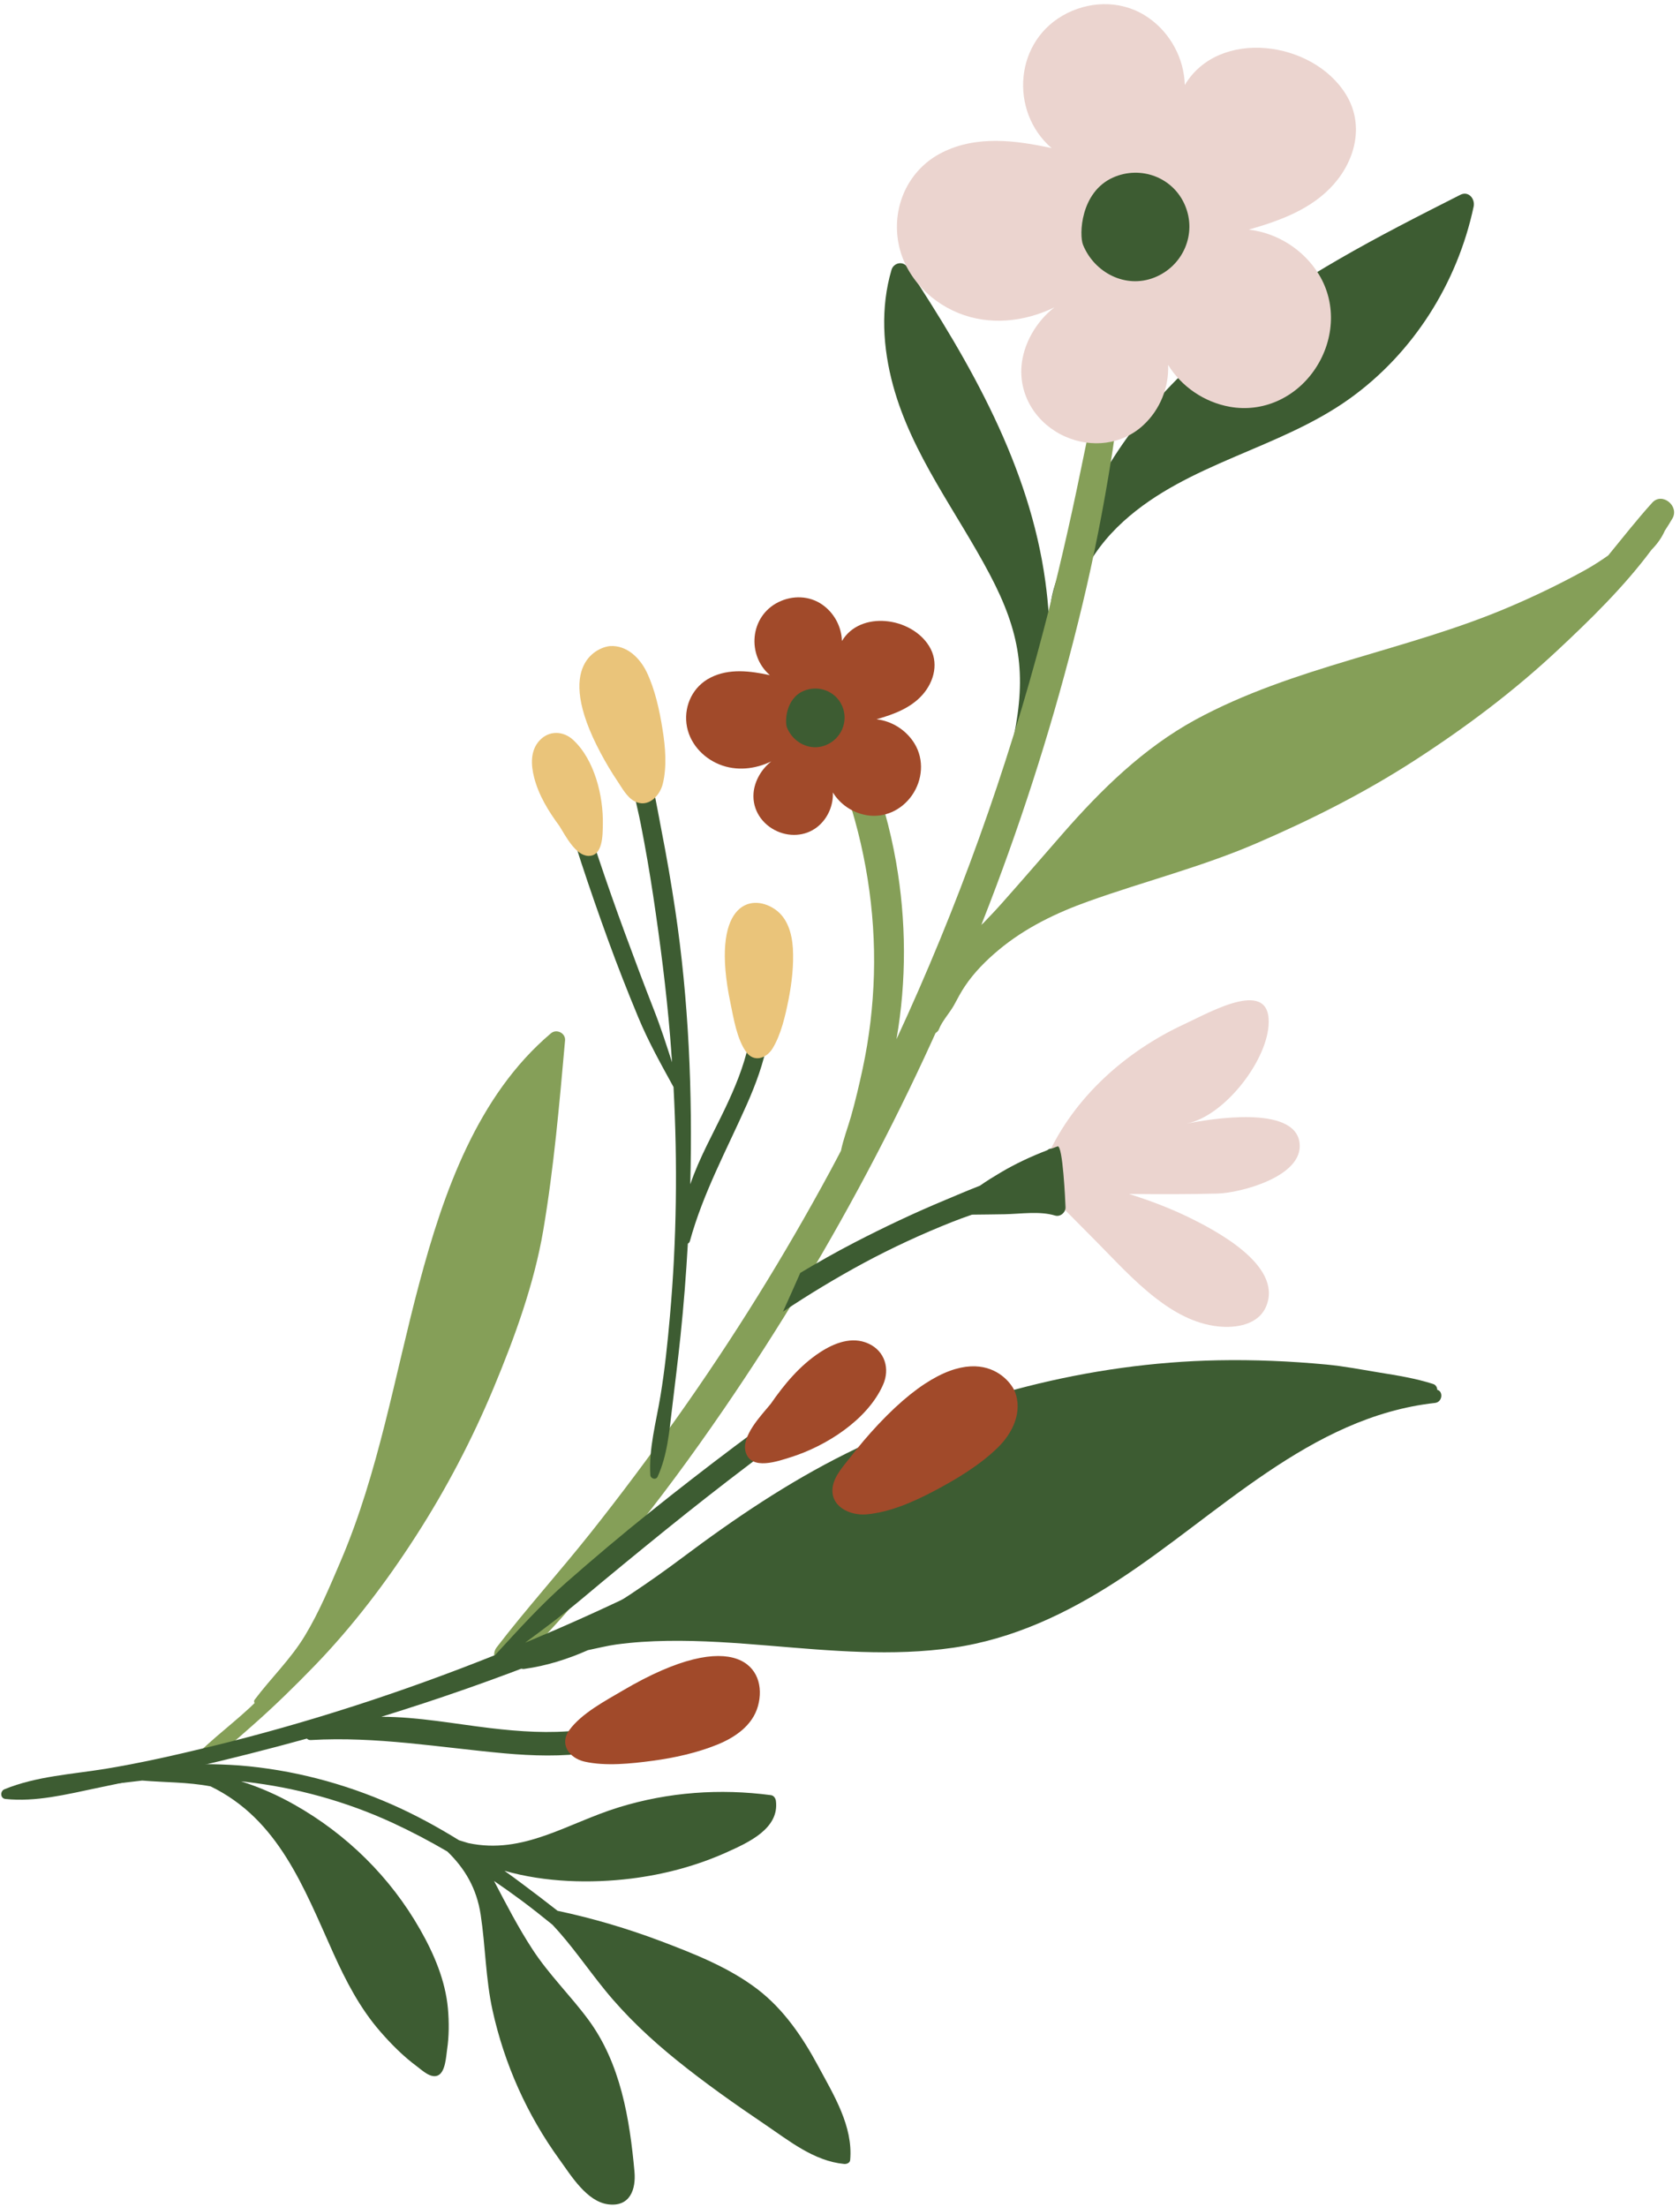 <?xml version="1.0" encoding="UTF-8" standalone="no"?><svg xmlns="http://www.w3.org/2000/svg" xmlns:xlink="http://www.w3.org/1999/xlink" fill="#000000" height="318.7" preserveAspectRatio="xMidYMid meet" version="1" viewBox="-0.2 -0.6 242.7 318.7" width="242.7" zoomAndPan="magnify"><g id="change1_1"><path d="M151.94,91.9c0.31,1.07,1.97,1.09,2.03-0.13c0.36-6.82,3.04-12.45,8.11-17.06 c9.31-8.47,22.55-10.47,32.68-17.73c9.22-6.6,15.58-16.7,17.93-27.75c0.23-1.11-0.73-2.3-1.92-1.7c-5.93,3-11.86,6.01-17.61,9.34 c-9.63,5.57-18.81,12-26.23,20.37c-3.49,3.94-6.54,8.22-8.94,12.92c-1.46,2.85-2.77,5.84-3.59,8.94 C152.06,82.93,150.67,87.52,151.94,91.9z" fill="#3d5c32"/></g><g id="change1_2"><path d="M128.82,55.08c2.73,10.01,9.22,18.26,13.99,27.32c4.37,8.29,5.27,14.34,3.45,23.34 c-0.52,2.55-0.3,5.92,2.28,3.53c1.2-1.11,1.55-4.69,1.87-6.28c1.32-6.46,1.3-13.07,0.41-19.59c-2.28-16.7-10.83-31.57-19.95-45.43 c-0.62-0.94-1.98-0.62-2.28,0.4C126.98,43.84,127.33,49.62,128.82,55.08z" fill="#3d5c32"/></g><g id="change2_2"><path d="M71.56,237.28c4.32-5.62,9.08-10.88,13.49-16.43c4.35-5.47,8.55-11.1,12.6-16.8 c8.09-11.4,15.47-23.29,22.11-35.58c0.52-0.96,1.02-1.92,1.53-2.89c0.34-1.67,0.98-3.32,1.44-4.92c0.65-2.28,1.19-4.59,1.69-6.91 c0.96-4.47,1.5-9.04,1.63-13.61c0.26-9.21-1.25-18.57-4.31-27.26c-1.76-4.99-4.03-9.72-6.34-14.46c-0.72-1.48,1.46-2.45,2.41-1.31 c6.22,7.47,9.77,17.29,11.44,26.77c1.48,8.44,1.53,17.15,0.06,25.59c8.83-19.03,15.96-38.85,21.27-59.14 c1.97-7.54,3.74-15.15,5.3-22.79c1.6-7.81,3.32-15.61,4.45-23.5c0.21-1.46,2.36-1.06,2.24,0.38c-0.61,7.07-1.09,14.18-2.22,21.19 c-1.13,7.09-2.5,14.13-4.18,21.11c-3.31,13.81-7.48,27.41-12.47,40.71c-10.01,26.66-23.29,52.08-39.4,75.56 c-4.51,6.57-9.23,13.01-14.28,19.19c-5.05,6.17-10.03,12.41-15.89,17.83C72.5,241.46,70.31,238.9,71.56,237.28z" fill="#859f58"/></g><g><g id="change1_8"><path d="M90.58,108.63c0.15,3.28,1.17,6.61,1.8,9.84c0.67,3.41,1.26,6.83,1.78,10.27 c1.01,6.76,1.89,13.54,2.45,20.35c0.1,1.23,0.19,2.47,0.27,3.71c-0.81-2.51-1.61-5.01-2.58-7.48c-1.45-3.71-2.85-7.43-4.22-11.16 c-1.34-3.64-2.63-7.3-3.86-10.98c-0.65-1.94-1.28-3.88-1.91-5.82c-0.55-1.73-0.93-3.93-1.99-5.42c-0.57-0.8-1.75-0.45-1.79,0.53 c-0.07,1.83,0.83,3.86,1.37,5.6c0.6,1.95,1.22,3.9,1.85,5.84c1.24,3.78,2.55,7.54,3.91,11.28c1.36,3.74,2.82,7.45,4.35,11.13 c1.46,3.52,3.27,6.74,5.09,10.06c0.59,11.02,0.46,22.1-0.52,33.09c-0.34,3.86-0.74,7.72-1.37,11.54c-0.62,3.75-1.7,7.6-1.46,11.4 c0.03,0.53,0.81,0.77,1.05,0.24c1.41-3.08,1.69-6.54,2.09-9.88c0.42-3.48,0.85-6.96,1.22-10.45c0.46-4.43,0.81-8.88,1.06-13.33 c0.14-0.07,0.25-0.19,0.3-0.38c1.92-6.97,5.33-13.19,8.24-19.76c1.27-2.87,2.38-5.86,2.96-8.96c0.29-1.52,0.45-3.09,0.44-4.65 c-0.01-1.35-0.03-3.22-0.85-4.34c-0.52-0.71-1.76-0.66-1.96,0.32c-0.28,1.38,0.18,2.93,0.18,4.35c0,1.58-0.21,3.15-0.55,4.7 c-0.7,3.19-1.96,6.22-3.36,9.16c-1.7,3.58-3.76,7.2-5.05,11c0.34-13.22-0.22-26.58-2.18-39.66c-0.58-3.85-1.24-7.69-1.99-11.51 c-0.73-3.7-1.29-7.76-2.84-11.21C92.06,107.08,90.53,107.66,90.58,108.63z" fill="#3d5c32"/></g><g id="change3_1"><path d="M77.74,106.34c-1.35,1.46-1.24,3.53-0.78,5.33c0.66,2.58,2.08,4.89,3.66,7.02 c0.01,0.02,0.03,0.05,0.04,0.07c0.82,1.31,2.28,4.18,4.12,4.24c2.14,0.07,2.08-3.06,2.11-4.52c0.09-4.07-1.18-9.35-4.28-12.22 C81.16,104.92,79.11,104.86,77.74,106.34z" fill="#eac47a"/></g><g id="change3_2"><path d="M87.93,92.7c-1.42,0.09-8.35,2.35-1.35,15.46c0.74,1.39,1.55,2.75,2.43,4.06c0.65,0.97,1.35,2.29,2.42,2.87 c1.97,1.07,3.7-0.74,4.13-2.54c0.6-2.49,0.36-5.28-0.04-7.78c-0.44-2.77-1.08-5.76-2.29-8.3C92.25,94.43,90.36,92.55,87.93,92.7z" fill="#eac47a"/></g><g id="change3_3"><path d="M111.74,130.7c-3.61-2.46-9.38-0.65-6.41,13.59c0.46,2.21,0.92,5.12,2.24,6.99 c1.12,1.59,2.93,0.99,3.83-0.46c1.25-2.03,1.87-4.83,2.33-7.14c0.47-2.4,0.75-4.92,0.61-7.37 C114.2,134.2,113.58,131.95,111.74,130.7z" fill="#eac47a"/></g></g><g id="change1_3"><path d="M75.53,240.41c3.21-0.44,6.27-1.41,9.21-2.71c1.37-0.28,2.73-0.63,4.1-0.82c2.42-0.33,4.87-0.48,7.32-0.52 c4.97-0.08,9.94,0.29,14.89,0.7c8.8,0.73,17.65,1.56,26.45,0.29c8.62-1.24,16.49-4.98,23.74-9.69 c14.54-9.43,27.77-23.66,45.86-25.66c1.09-0.12,1.23-1.67,0.33-1.9c-0.01-0.36-0.21-0.72-0.6-0.84c-2.51-0.81-5.15-1.23-7.75-1.65 c-2.57-0.42-5.11-0.92-7.7-1.16c-5.19-0.49-10.41-0.71-15.63-0.61c-18.54,0.36-37.13,5.23-53.71,13.46 c-8.41,4.18-16.11,9.38-23.61,15c-4.9,3.67-9.92,7.03-15.18,10.04c-1,0.28-1.95,0.68-2.82,1.28c-0.2,0.14-0.35,0.32-0.46,0.52 c-1.7,0.9-3.42,1.77-5.17,2.59C73.78,239.22,74.61,240.54,75.53,240.41z" fill="#3d5c32"/></g><g><g id="change2_1"><path d="M153.34,119.77c-2.94,3.36-5.85,6.74-8.82,10.08c-0.86,0.97-1.76,1.91-2.66,2.85 c-1.87,1.5-3.56,3.2-5.02,5.13c-1.13,1.48-2.19,3.1-2.87,4.84c-0.71,1.79-0.39,3.19-0.53,5.04c-0.1,1.25,1.64,1.31,2.02,0.29 c0.43-1.13,1.57-2.37,2.18-3.48c0.5-0.92,0.97-1.84,1.56-2.71c1.33-1.98,3.02-3.68,4.85-5.21c3.84-3.21,8.36-5.39,13.05-7.06 c8.07-2.88,16.3-4.95,24.19-8.35c7.96-3.43,15.64-7.3,22.92-12.01c7.27-4.7,14.17-9.87,20.5-15.78c4.73-4.41,9.71-9.26,13.67-14.6 c0.79-0.8,1.46-1.7,1.92-2.75c0.38-0.58,0.75-1.17,1.1-1.77c1.05-1.79-1.48-3.87-2.91-2.29c-2.22,2.45-4.26,5.06-6.36,7.62 c-1.09,0.77-2.22,1.5-3.43,2.17c-3.54,1.95-7.21,3.72-10.93,5.3c-14.77,6.3-31.1,8.55-45.3,16.27 C164.99,107.44,158.9,113.41,153.34,119.77z" fill="#859f58"/></g></g><g id="change2_3"><path d="M78.28,177.08c1.54-9.1,2.33-18.24,3.15-27.42c0.1-1.07-1.23-1.73-2.04-1.04 c-10.63,8.98-15.53,23.02-19.01,36.06c-3.59,13.44-5.87,27.31-11.37,40.17c-1.56,3.64-3.1,7.35-5.15,10.74 c-2.07,3.43-4.9,6.11-7.29,9.29c-0.1,0.14-0.07,0.32,0.01,0.46c-0.23,0.22-0.46,0.45-0.7,0.67c-3.16,2.93-6.73,5.45-9.47,8.76 c-0.26,0.31,0.15,0.7,0.47,0.56c3.67-1.57,6.65-4.33,9.63-6.96c3.02-2.67,5.9-5.49,8.7-8.38c5.52-5.7,10.37-12.08,14.66-18.75 c4.38-6.79,8.14-13.97,11.25-21.43C74.14,192.57,76.96,184.83,78.28,177.08z" fill="#859f58"/></g><g id="change4_1"><path d="M171.28,175.07c-2.71-1.3-5.52-2.35-8.38-3.25c4.28,0.04,8.56,0.06,12.83-0.06 c3.27-0.09,12.41-2.46,11.81-7.31c-0.68-5.56-13.05-3.43-16.32-2.79c5.35-1.05,11.35-8.7,11.83-14.02c0.65-7.3-8.32-2.12-12.1-0.37 c-8.49,3.92-16.02,10.59-19.89,19.21c-0.07,0.16-0.11,0.32-0.13,0.48c-1.26-0.43-2.62,1.11-1.95,2.36 c-0.48,0.82-0.22,2.12,0.93,2.39c0.58,0.14,1.16,0.28,1.75,0.41c2.15,2.17,4.3,4.33,6.44,6.49c2.77,2.8,5.47,5.77,8.58,8.19 c2.67,2.08,5.67,3.78,9.09,4.15c2.59,0.28,5.89-0.23,6.98-2.98C185.1,182.08,175.31,177.02,171.28,175.07z" fill="#ebd4cf"/></g><g id="change1_4"><path d="M152.58,164.95c-0.28,0.1-0.56,0.2-0.84,0.31c-0.24,0-0.47,0.08-0.64,0.24c-2.36,0.91-4.63,1.96-6.82,3.27 c-0.91,0.54-1.93,1.16-2.92,1.86c-1.72,0.66-3.39,1.39-5,2.06c-4.47,1.86-8.86,3.94-13.15,6.16c-2.65,1.37-5.24,2.84-7.8,4.37 c-0.83,1.87-1.65,3.75-2.5,5.6c3.78-2.52,7.67-4.87,11.67-7.03c4.13-2.22,8.38-4.18,12.73-5.91c0.95-0.38,1.92-0.73,2.91-1.07 c1.56-0.02,3.11-0.03,4.67-0.06c2.34-0.04,5.09-0.49,7.34,0.19c0.76,0.23,1.54-0.47,1.5-1.22 C153.7,172.91,153.34,164.68,152.58,164.95z" fill="#3d5c32"/></g><g><g id="change1_6"><path d="M127.76,210.28c-4,1.57-7.7,4.23-11.44,6.36c-3.95,2.26-7.94,4.43-11.98,6.51 c-7.95,4.09-15.99,8.02-24.19,11.57c-1.49,0.64-2.98,1.27-4.48,1.9c2.77-2.05,5.53-4.1,8.19-6.33c3.99-3.35,8.02-6.65,12.06-9.92 c3.95-3.19,7.94-6.32,11.99-9.39c2.13-1.61,4.26-3.22,6.41-4.81c1.91-1.41,4.48-2.81,5.88-4.74c0.75-1.04-0.18-2.35-1.41-1.99 c-2.3,0.68-4.43,2.65-6.36,4.05c-2.17,1.56-4.32,3.14-6.46,4.75c-4.16,3.13-8.28,6.32-12.34,9.58c-4.07,3.26-8.05,6.62-11.97,10.06 c-3.75,3.29-6.98,6.88-10.34,10.53c-13.42,5.36-27.2,9.85-41.24,13.25c-4.93,1.19-9.88,2.32-14.89,3.15 c-4.91,0.81-10.13,1.08-14.75,2.98c-0.64,0.26-0.62,1.32,0.14,1.4c4.41,0.46,8.81-0.66,13.13-1.56c4.49-0.94,8.99-1.87,13.46-2.88 c5.68-1.29,11.34-2.73,16.96-4.28c0.14,0.14,0.34,0.23,0.59,0.21c9.45-0.55,18.58,1.07,27.95,1.92c4.1,0.37,8.27,0.49,12.35-0.09 c2.01-0.28,4.03-0.74,5.94-1.41c1.67-0.58,3.98-1.39,5.03-2.87c0.67-0.94,0.08-2.45-1.22-2.29c-1.83,0.23-3.55,1.46-5.31,2.05 c-1.96,0.67-4,1.07-6.05,1.29c-4.25,0.47-8.53,0.18-12.76-0.32c-5.15-0.61-10.5-1.64-15.75-1.64 c16.53-5.12,32.86-11.44,48.24-19.35c4.53-2.33,9.01-4.76,13.43-7.3c4.28-2.46,9.07-4.85,12.7-8.23 C130.31,211.47,128.94,209.82,127.76,210.28z" fill="#3d5c32"/></g><g id="change5_1"><path d="M125.22,193.41c-2.37-1.06-4.9-0.06-6.93,1.26c-2.92,1.9-5.19,4.63-7.16,7.48 c-0.02,0.03-0.05,0.06-0.07,0.08c-1.28,1.57-4.22,4.58-3.53,6.89c0.81,2.68,4.67,1.29,6.49,0.72c5.08-1.59,11.09-5.38,13.34-10.44 C128.41,197.06,127.63,194.48,125.22,193.41z" fill="#a14a2a"/></g><g id="change5_2"><path d="M146.39,200.31c-0.71-1.72-6.41-9.37-19.73,4.81c-1.41,1.5-2.75,3.08-4.01,4.71 c-0.94,1.21-2.27,2.64-2.54,4.21c-0.5,2.89,2.47,4.27,4.89,4.05c3.34-0.31,6.69-1.77,9.62-3.31c3.25-1.71,6.68-3.75,9.32-6.33 C146.06,206.4,147.6,203.26,146.39,200.31z" fill="#a14a2a"/></g><g id="change5_3"><path d="M109.3,245.77c1.53-5.51-3.13-11.89-19.53-2.24c-2.55,1.5-5.95,3.29-7.72,5.71 c-1.5,2.05,0.01,4.05,2.17,4.55c3.04,0.7,6.77,0.3,9.82-0.11c3.17-0.42,6.42-1.14,9.39-2.34 C105.99,250.3,108.52,248.58,109.3,245.77z" fill="#a14a2a"/></g></g><g id="change1_5"><path d="M23.64,254.44c-3.66,0.39-7.87,0.77-11.22,2.39c-0.21,0.1-0.16,0.4,0.08,0.4c2.61,0,5.22-0.41,7.84-0.7 c3.32,0.28,6.58,0.21,9.88,0.84c9.81,4.76,13.45,14.58,17.74,24.1c1.82,4.03,3.85,7.95,6.77,11.3c1.6,1.84,3.36,3.61,5.33,5.06 c0.75,0.56,2,1.78,3.04,1.27c1.06-0.52,1.15-2.79,1.29-3.73c0.29-1.94,0.29-3.95,0.12-5.9c-0.36-4.06-2.03-7.95-4.03-11.45 c-4.29-7.54-10.58-13.73-18.14-18c-2.42-1.37-5.02-2.53-7.71-3.37c0.2,0.02,0.41,0.04,0.61,0.06c7.35,0.84,14.52,2.82,21.24,5.91 c2.73,1.26,5.37,2.65,7.95,4.16c2.51,2.43,4.23,5.3,4.81,9.12c0.7,4.6,0.71,9.22,1.71,13.79c1.72,7.8,4.99,15.11,9.68,21.58 c1.66,2.29,3.94,6.08,7.05,6.46c3.12,0.39,4.01-2.14,3.78-4.72c-0.7-7.66-2-15.65-6.69-21.98c-2.57-3.47-5.66-6.47-8.03-10.1 c-2.07-3.17-3.81-6.54-5.57-9.9c1.36,0.93,2.7,1.88,4.02,2.86c1.5,1.12,2.97,2.28,4.43,3.47c2.77,2.95,5,6.27,7.58,9.44 c3.06,3.76,6.62,7.1,10.39,10.14c4.08,3.29,8.36,6.31,12.7,9.24c3.52,2.38,7.09,5.3,11.47,5.72c0.35,0.03,0.83-0.15,0.86-0.57 c0.44-4.87-2.38-9.4-4.62-13.56c-2.25-4.19-4.98-8.21-8.79-11.12c-4.11-3.13-9.09-5.09-13.89-6.91c-4.88-1.84-9.87-3.32-14.97-4.4 c-1.72-1.35-3.46-2.67-5.19-3.96c-0.82-0.62-1.65-1.22-2.49-1.82c5.93,1.7,12.53,1.84,18.28,1.13c4.79-0.59,9.53-1.85,13.92-3.84 c3.01-1.36,7.55-3.38,7.02-7.39c-0.05-0.37-0.3-0.76-0.71-0.82c-7.38-0.98-14.84-0.44-21.96,1.75c-7.44,2.28-13.78,6.88-21.77,5.17 c-0.45-0.13-0.89-0.27-1.34-0.41c-3.12-1.93-6.35-3.69-9.71-5.17c-6.97-3.07-14.4-5.02-22-5.63 C30.82,254.1,27.21,254.07,23.64,254.44z" fill="#3d5c32"/></g><g><g id="change4_2"><path d="M153.97,1.3c-7.67,3.82-8.4,14.18-2.25,19.49c-5.25-1.14-10.86-1.86-15.83,0.64 c-4.59,2.31-7.04,7.21-6.42,12.28c0.6,4.97,4.22,9.04,8.77,10.89c4.54,1.85,9.57,1.28,13.88-0.81c-2.62,2.03-4.49,5.26-4.75,8.48 c-0.35,4.45,2.29,8.38,6.3,10.17c3.8,1.69,8.25,1.21,11.33-1.67c2.4-2.23,3.69-5.47,3.55-8.68c1.93,3.14,5.2,5.38,8.89,6.05 c4.79,0.87,9.43-1.29,12.19-5.23c2.88-4.1,3.35-9.55,0.7-13.88c-2.2-3.59-6.01-5.99-10.13-6.47c4.53-1.29,9.12-2.96,12.29-6.56 c3.19-3.62,4.39-8.7,1.74-12.98c-4.81-7.78-18.38-9.56-23.27-1.34c-0.1-3.81-2.05-7.47-5.21-9.69 C162.26-0.48,157.74-0.58,153.97,1.3z" fill="#ebd4cf"/></g><g id="change1_9"><path d="M160.61,25.03c-4.74,2.1-4.93,8.3-4.35,9.73c1.63,4.01,6.14,6.37,10.3,4.72c4.15-1.64,6.19-6.31,4.43-10.43 C169.28,25.01,164.61,23.26,160.61,25.03z" fill="#3d5c32"/></g></g><g><g id="change5_4"><path d="M112.24,86.36c-4.15,2.07-4.55,7.67-1.22,10.54c-2.84-0.61-5.88-1.01-8.57,0.35 c-2.48,1.25-3.81,3.9-3.48,6.65c0.33,2.69,2.28,4.89,4.75,5.89c2.46,1,5.18,0.69,7.51-0.44c-1.42,1.1-2.43,2.84-2.57,4.59 c-0.19,2.41,1.24,4.53,3.41,5.5c2.06,0.92,4.46,0.65,6.13-0.9c1.3-1.21,1.99-2.96,1.92-4.7c1.04,1.7,2.81,2.91,4.81,3.27 c2.59,0.47,5.1-0.7,6.6-2.83c1.56-2.22,1.81-5.17,0.38-7.51c-1.19-1.94-3.25-3.24-5.48-3.5c2.45-0.7,4.93-1.6,6.65-3.55 c1.72-1.96,2.38-4.71,0.94-7.02c-2.6-4.21-9.95-5.17-12.59-0.73c-0.06-2.06-1.11-4.04-2.82-5.24 C116.73,85.4,114.28,85.35,112.24,86.36z" fill="#a14a2a"/></g><g id="change1_7"><path d="M115.84,99.2c-2.57,1.14-2.67,4.49-2.35,5.27c0.88,2.17,3.32,3.45,5.58,2.55c2.25-0.89,3.35-3.42,2.4-5.65 C120.53,99.19,118,98.25,115.84,99.2z" fill="#3d5c32"/></g></g></svg>